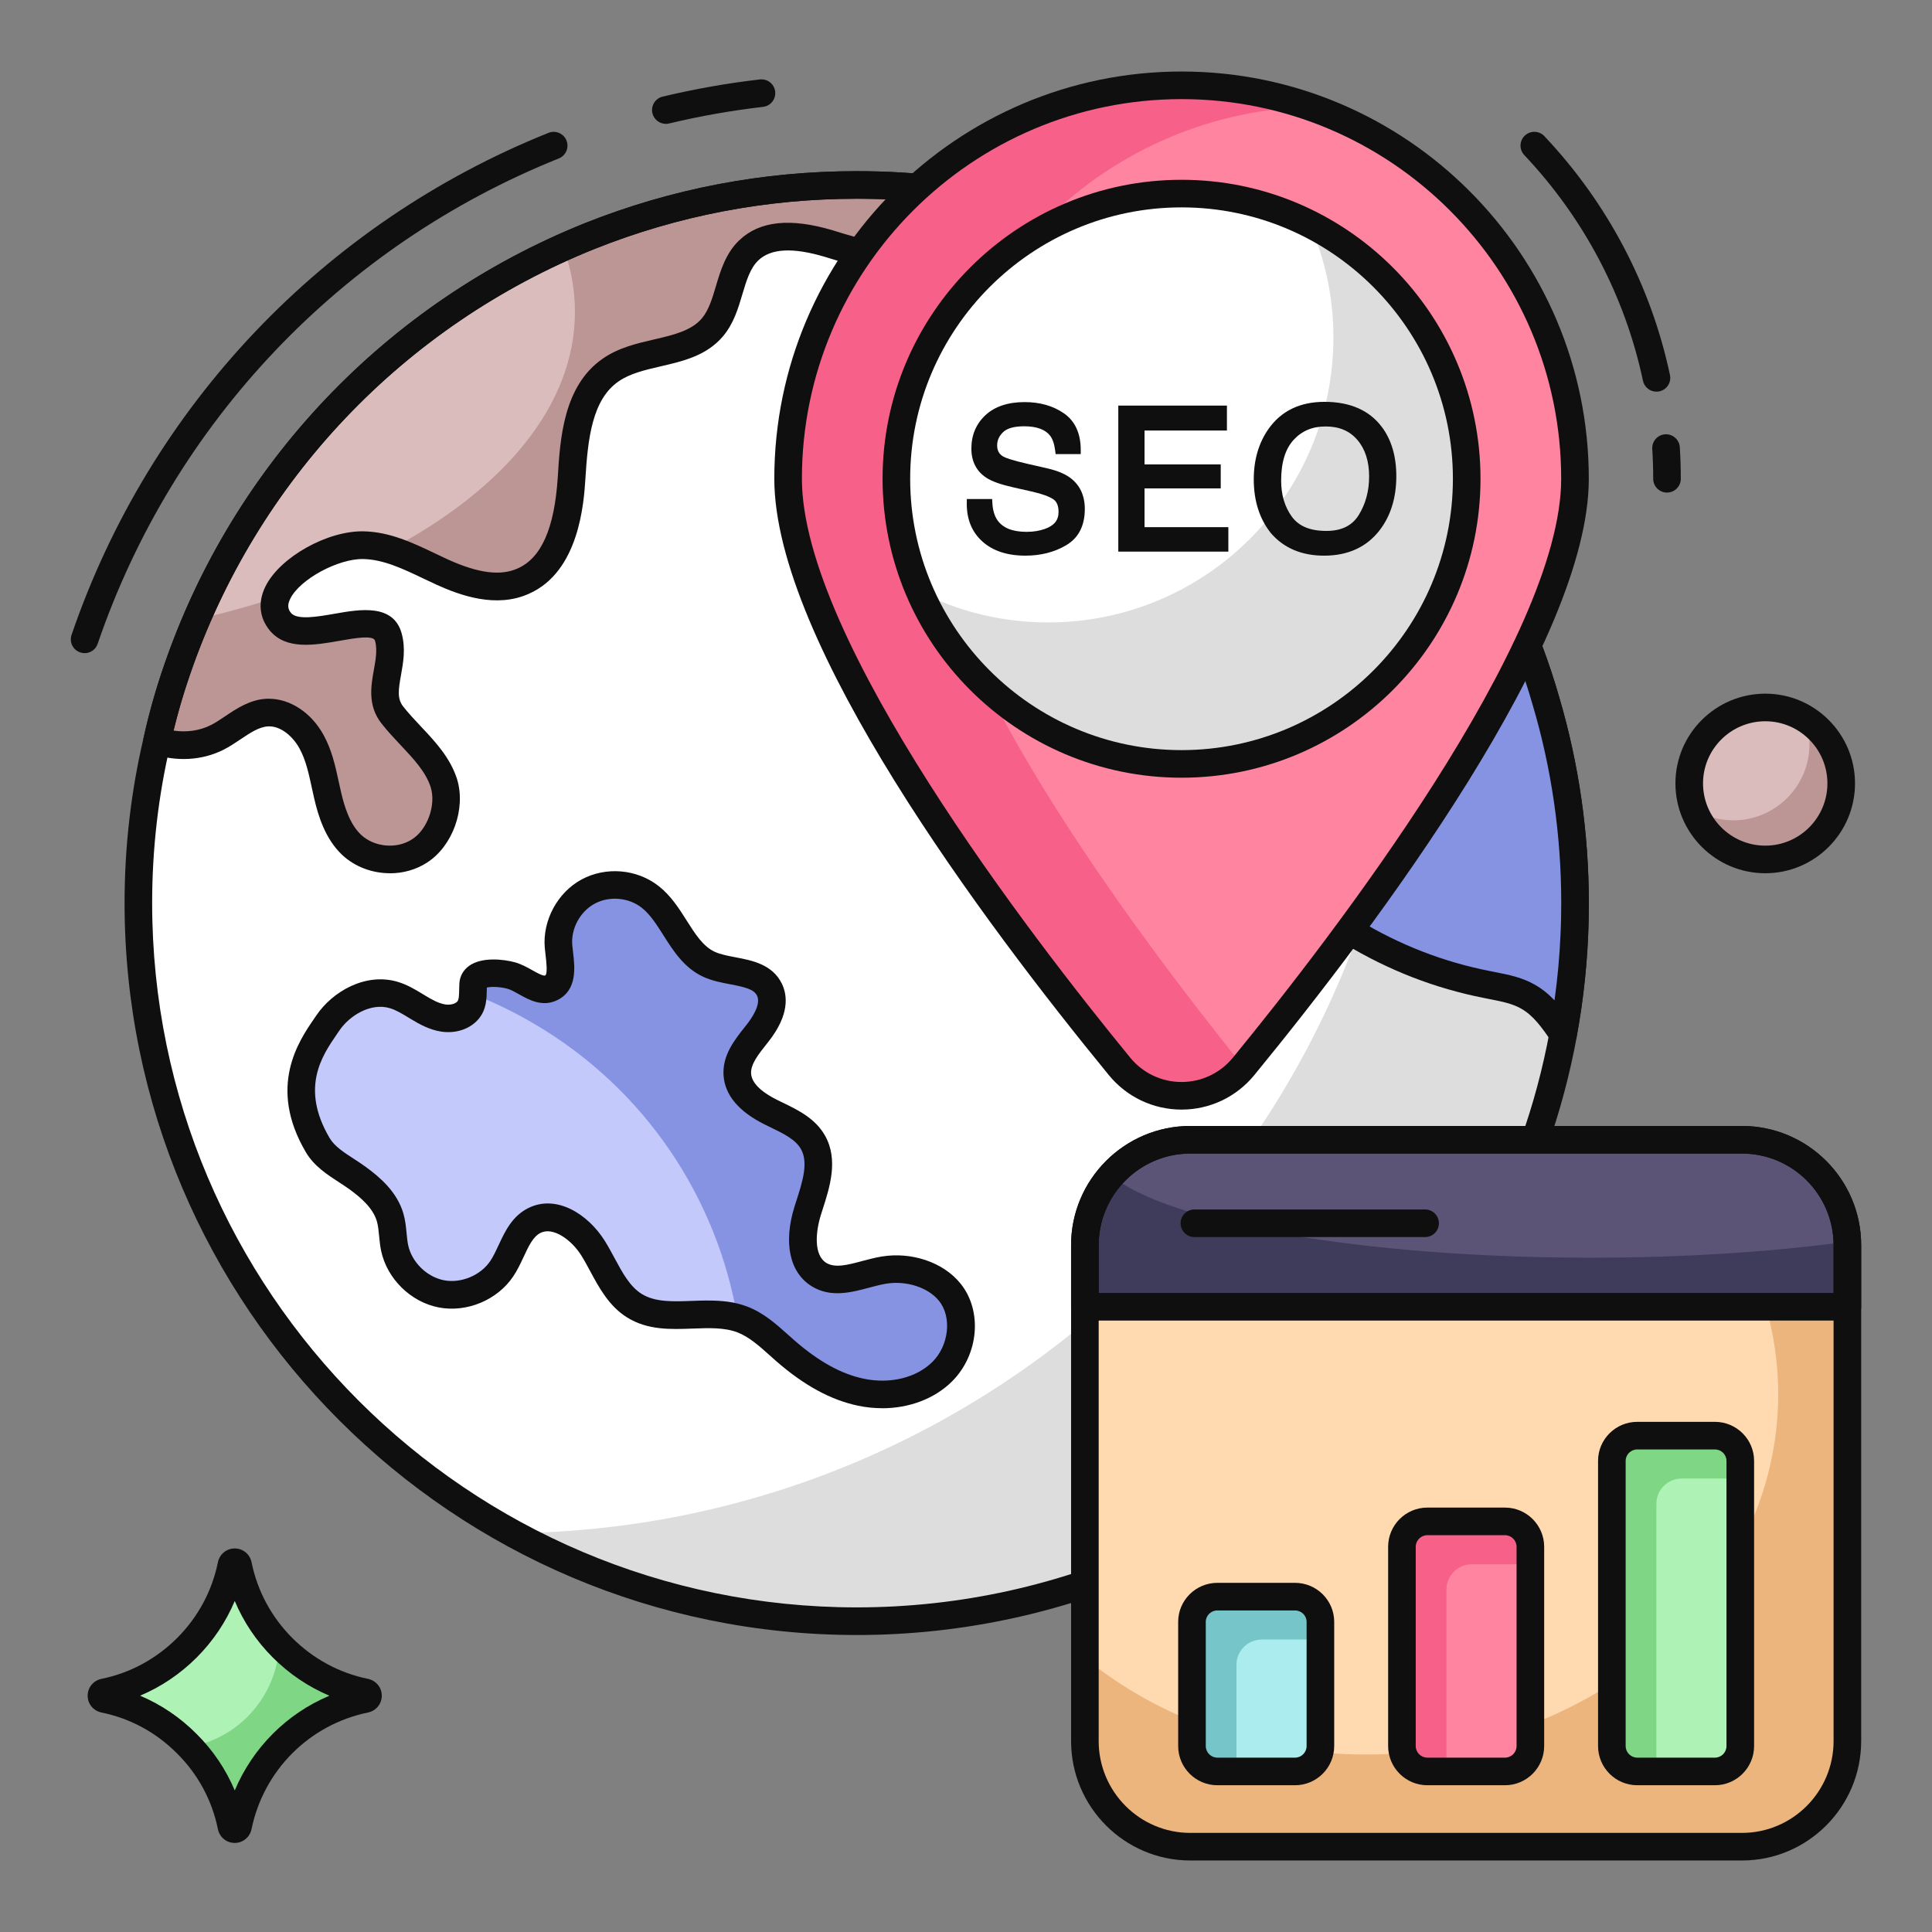 <svg xmlns="http://www.w3.org/2000/svg" id="Layer_1" viewBox="0 0 105 105"><rect x="0" y="0" width="105" height="105" fill="#808080" stroke="none"/><g><g><path d="m85.598 49.076c0 .568-.011 1.147-.033 1.715-.371 8.62-3.55 16.507-8.62 22.789-.207.251-.404.503-.623.743-7.156 8.434-17.84 13.787-29.759 13.787-21.565 0-39.045-17.468-39.045-39.034 0-3.026.35-5.987 1.016-8.816.284-1.289.644-2.567 1.071-3.802 3.681-10.772 11.941-19.413 22.45-23.63 4.49-1.792 9.384-2.775 14.508-2.775 1.562 0 3.092.087 4.599.273 7.068.819 13.558 3.54 18.954 7.625 5.069 3.845 9.166 8.893 11.875 14.726.797 1.726 1.486 3.529 2.021 5.397 1.027 3.485 1.584 7.188 1.584 11.001z" fill="#fff"></path></g><g><path d="m85.601 49.073c0 .566-.018 1.151-.036 1.717-.375 8.623-3.554 16.507-8.614 22.792-.21.247-.411.502-.63.74-7.152 8.431-17.84 13.785-29.752 13.785-6.787 0-13.172-1.736-18.745-4.778 27.067-.274 48.935-22.307 48.935-49.456 0-3.754-.42-7.417-1.215-10.934 2.603 2.887 4.787 6.166 6.449 9.738.795 1.726 1.489 3.526 2.019 5.399 1.032 3.48 1.589 7.189 1.589 10.998z" fill="#ddd"></path></g><g><path d="m49.514 13.57c-1.377.667-2.993.12-4.457-.328-1.464-.437-3.245-.699-4.359.36-1.125 1.071-.972 2.993-1.977 4.184-1.311 1.551-3.867 1.158-5.539 2.327-1.781 1.234-1.988 3.736-2.119 5.899-.142 2.152-.644 4.708-2.633 5.572-1.398.623-3.015.131-4.392-.492-1.387-.634-2.764-1.431-4.283-1.464-2.25-.055-5.943 2.393-4.523 4.151 1.256 1.541 5.364-1.06 5.877.852.404 1.508-.754 2.982.208 4.217.961 1.234 2.327 2.229 2.808 3.714.393 1.278-.197 2.961-1.322 3.682-1.125.732-2.731.579-3.703-.339-.732-.699-1.071-1.715-1.3-2.709-.23-.983-.382-2.01-.874-2.895-.492-.896-1.409-1.639-2.425-1.573-1.016.066-1.803.896-2.709 1.355-1.005.503-2.196.535-3.256.175.284-1.289.644-2.567 1.071-3.802 3.681-10.772 11.941-19.413 22.45-23.63 4.49-1.792 9.384-2.775 14.508-2.775 1.562 0 3.092.087 4.599.273.142 1.289-.459 2.688-1.65 3.245z" fill="#dabcbc"></path></g><g><path d="m24.123 42.56c.393 1.279-.192 2.969-1.325 3.691-1.124.731-2.731.575-3.7-.347-.731-.694-1.069-1.708-1.297-2.704-.228-.987-.384-2.01-.877-2.896-.493-.895-1.407-1.635-2.421-1.571-1.023.064-1.809.895-2.713 1.352-1.005.502-2.192.539-3.252.173.283-1.288.639-2.567 1.069-3.8.329-.95.685-1.882 1.087-2.795 1.489-.338 2.932-.74 4.303-1.187-.146.448-.091.895.238 1.306 1.251 1.544 5.362-1.06 5.874.849.402 1.507-.749 2.987.21 4.22.959 1.233 2.329 2.229 2.804 3.709z" fill="#bc9595"></path></g><g><path d="m49.518 13.566c-1.379.667-2.996.128-4.458-.32-1.471-.438-3.252-.703-4.367.356-1.123 1.069-.968 2.996-1.973 4.184-1.315 1.553-3.864 1.16-5.536 2.329-1.781 1.233-1.991 3.736-2.119 5.901-.146 2.147-.649 4.704-2.64 5.572-1.398.621-3.014.128-4.385-.493-.941-.429-1.873-.932-2.85-1.224 6.212-3.298 10.057-7.865 10.057-12.926 0-1.197-.219-2.375-.63-3.508.475-.21.95-.42 1.434-.612 4.494-1.791 9.391-2.777 14.515-2.777 1.562 0 3.088.091 4.595.274.146 1.288-.457 2.686-1.644 3.243z" fill="#bc9595"></path></g><g><path d="m25.715 53.485c.043-.722 1.367-.66 2.064-.469.763.209 1.481 1.019 2.188.663.728-.367.457-1.435.387-2.247-.101-1.189.558-2.409 1.608-2.977 1.05-.567 2.432-.45 3.371.287 1.291 1.013 1.709 2.982 3.2 3.665 1.117.511 2.748.276 3.284 1.381.376.774-.11 1.681-.643 2.356-.533.675-1.166 1.403-1.104 2.261.069.953.968 1.613 1.824 2.038.856.425 1.822.811 2.29 1.644.625 1.112.098 2.482-.285 3.698-.383 1.217-.473 2.822.615 3.487 1.033.631 2.329-.053 3.524-.246.669-.108 1.365-.052 2.009.162.601.2 1.164.544 1.564 1.035 1 1.229.719 3.198-.402 4.317-1.121 1.12-2.869 1.447-4.42 1.123-1.551-.324-2.927-1.22-4.12-2.262-.728-.636-1.43-1.35-2.334-1.694-1.863-.709-4.166.309-5.858-.745-1.1-.685-1.559-2.021-2.245-3.12-.686-1.1-2.038-2.091-3.196-1.508-.957.482-1.172 1.728-1.769 2.618-.7 1.043-2.051 1.606-3.284 1.367-1.234-.239-2.277-1.264-2.538-2.493-.116-.548-.089-1.122-.245-1.66-.263-.905-1.006-1.584-1.768-2.139-.762-.555-1.692-.983-2.169-1.795-1.951-3.316-.233-5.472.546-6.628.779-1.156 2.26-1.927 3.595-1.526.475.142.897.416 1.321.672.424.256.87.502 1.36.577.49.075 1.038-.051 1.353-.434.315-.382.244-.913.273-1.407z" fill="#c3c9fb"></path></g><g><path d="m35.337 48.739c1.286 1.011 1.705 2.986 3.195 3.667 1.119.508 2.747.28 3.284 1.381.38.773-.106 1.68-.638 2.359-.54.674-1.171 1.406-1.109 2.263.072.953.969 1.612 1.824 2.033.864.426 1.83.811 2.297 1.647.619 1.115.09 2.48-.286 3.699-.384 1.214-.481 2.821.615 3.485 1.024.633 2.326-.056 3.517-.248.668-.104 1.369-.054 2.016.167.596.191 1.156.541 1.563 1.037.994 1.222.717 3.195-.409 4.313-1.117 1.123-2.869 1.447-4.409 1.12-1.553-.324-2.93-1.218-4.131-2.258-.72-.634-1.425-1.35-2.324-1.696-.094-.032-.179-.06-.264-.087-1.107-6.47-4.965-12.424-11.088-16.004-1.072-.627-2.168-1.155-3.283-1.594.003-.178-.002-.361.009-.534.043-.728 1.365-.663 2.062-.469.764.211 1.486 1.015 2.188.661.733-.369.46-1.44.391-2.244-.1-1.194.559-2.416 1.609-2.982 1.05-.566 2.43-.445 3.373.286z" fill="#8693e2"></path></g><g><path d="m46.564 88.859c-21.943 0-39.794-17.847-39.794-39.784 0-3.045.349-6.069 1.036-8.988.286-1.298.653-2.605 1.091-3.874 3.751-10.974 12.09-19.752 22.88-24.082 4.705-1.877 9.679-2.829 14.787-2.829 1.611 0 3.19.094 4.691.279 6.988.81 13.669 3.498 19.315 7.772 5.184 3.933 9.369 9.123 12.103 15.009.846 1.829 1.539 3.681 2.062 5.506 1.069 3.631 1.613 7.403 1.613 11.208 0 .578-.011 1.167-.033 1.744-.367 8.532-3.405 16.564-8.786 23.231l-.162.198c-.16.196-.318.391-.489.579-7.56 8.91-18.615 14.032-30.313 14.032zm0-78.057c-4.917 0-9.704.916-14.23 2.721-10.382 4.166-18.408 12.614-22.019 23.176-.419 1.217-.771 2.468-1.047 3.72-.664 2.817-.999 5.725-.999 8.655 0 21.11 17.179 38.284 38.294 38.284 11.257 0 21.896-4.929 29.187-13.522.17-.187.31-.361.453-.535l.163-.2c5.172-6.409 8.096-14.138 8.449-22.344.021-.555.032-1.125.032-1.683 0-3.661-.522-7.291-1.553-10.789-.503-1.757-1.17-3.536-1.982-5.294-2.63-5.663-6.658-10.658-11.647-14.444-5.432-4.112-11.859-6.698-18.587-7.478-1.446-.178-2.963-.268-4.513-.268z" fill="#0f0f0f"></path></g><g><path d="m36.187 6.731c-.339 0-.646-.232-.729-.576-.096-.403.152-.807.555-.904 1.734-.414 3.511-.729 5.284-.934.414-.045.784.247.832.659.047.412-.247.784-.659.832-1.713.198-3.432.502-5.108.903-.059.014-.117.021-.175.021z" fill="#0f0f0f"></path></g><g><path d="m4.599 35.497c-.081 0-.162-.013-.243-.041-.392-.134-.601-.56-.467-.952 4.25-12.436 13.699-22.381 25.922-27.285.384-.154.821.032.976.417.154.385-.033.821-.417.975-11.818 4.742-20.953 14.356-25.062 26.379-.106.312-.397.508-.709.508z" fill="#0f0f0f"></path></g><g><path d="m21.191 47.459c-.95 0-1.903-.343-2.605-1.006-.915-.874-1.291-2.108-1.516-3.086l-.126-.569c-.168-.776-.328-1.509-.672-2.13-.344-.626-1.012-1.238-1.721-1.189-.479.031-.96.353-1.47.695-.3.201-.609.409-.95.581-1.151.576-2.547.654-3.835.216-.361-.123-.573-.498-.491-.871.288-1.309.656-2.616 1.094-3.885 3.751-10.974 12.09-19.752 22.88-24.082 4.705-1.877 9.679-2.829 14.787-2.829 1.611 0 3.19.094 4.691.279.345.042.616.317.654.663.187 1.697-.666 3.343-2.073 4.004-1.581.764-3.296.236-4.81-.23l-.189-.058c-1.753-.523-2.939-.462-3.623.187-.448.426-.652 1.113-.869 1.841-.234.787-.476 1.601-1.052 2.284-.893 1.057-2.164 1.352-3.393 1.637-.858.199-1.67.388-2.29.821-1.424.987-1.664 3.084-1.8 5.33-.082 1.245-.331 5.02-3.083 6.214-1.762.786-3.698.093-5-.496-.24-.11-.478-.223-.716-.337-1.118-.533-2.173-1.037-3.274-1.061-1.356-.025-3.443 1.097-3.966 2.16-.193.391-.093.601.043.77.328.402 1.468.201 2.384.041 1.347-.237 3.191-.561 3.634 1.088.217.811.082 1.569-.039 2.238-.146.813-.213 1.294.114 1.713.285.365.61.711.954 1.077.785.833 1.596 1.694 1.975 2.867.497 1.616-.236 3.65-1.631 4.544-.601.391-1.308.582-2.017.582zm-6.571-9.483c1.151 0 2.299.756 2.963 1.966.451.812.641 1.689.825 2.537l.122.548c.179.776.463 1.741 1.087 2.337.722.681 1.943.794 2.776.252.841-.539 1.313-1.861 1.015-2.833-.272-.842-.935-1.545-1.637-2.291-.353-.375-.718-.762-1.046-1.183-.753-.968-.561-2.039-.407-2.9.101-.564.197-1.097.066-1.584-.086-.323-1.105-.144-1.926 0-1.371.241-2.923.513-3.808-.573-.56-.694-.639-1.537-.224-2.379.782-1.588 3.374-3.043 5.346-2.996 1.422.031 2.674.628 3.886 1.207.23.11.46.22.69.325 1.649.746 2.85.901 3.775.489 1.293-.562 2.007-2.175 2.189-4.936.128-2.101.303-4.984 2.44-6.466.855-.598 1.848-.828 2.808-1.051 1.036-.24 2.015-.468 2.586-1.144.374-.443.562-1.075.761-1.744.25-.843.535-1.798 1.272-2.5 1.107-1.052 2.771-1.228 5.09-.536l.196.06c1.312.404 2.667.821 3.72.311.003-.001.006-.003.009-.004.739-.345 1.136-1.134 1.22-1.895-1.243-.128-2.535-.193-3.852-.193-4.917 0-9.704.916-14.23 2.721-10.382 4.166-18.408 12.614-22.019 23.176-.34.986-.636 1.995-.882 3.009.708.106 1.419.006 2.022-.296.269-.136.528-.312.788-.486.622-.417 1.326-.889 2.208-.946.056-.003.112-.005.167-.005z" fill="#0f0f0f"></path></g><g><path d="m47.941 76.533c-.43 0-.868-.044-1.304-.135-1.484-.31-2.943-1.105-4.46-2.431l-.345-.307c-.581-.52-1.128-1.01-1.762-1.251-.706-.268-1.54-.237-2.423-.204-1.203.045-2.448.091-3.565-.605-.98-.61-1.521-1.615-1.999-2.501-.157-.292-.313-.583-.485-.859-.538-.861-1.539-1.579-2.222-1.235-.406.205-.642.712-.916 1.299-.166.355-.336.722-.567 1.066-.864 1.286-2.525 1.98-4.05 1.686-1.521-.294-2.808-1.559-3.129-3.074-.057-.268-.084-.541-.11-.813-.027-.287-.053-.558-.121-.792-.214-.738-.908-1.318-1.489-1.741-.186-.135-.383-.263-.58-.39-.633-.411-1.351-.876-1.794-1.631-2.088-3.549-.379-6.041.442-7.238l.129-.189c.88-1.305 2.685-2.351 4.433-1.825.516.155.964.427 1.359.667l.133.081c.35.211.721.422 1.086.478.273.041.544-.029.66-.169.084-.102.088-.373.093-.635.002-.114.004-.228.011-.34.022-.386.211-.725.53-.954.695-.5 1.886-.357 2.48-.195.357.097.676.277.958.435.236.133.593.332.695.282.144-.073.06-.785.024-1.089-.017-.146-.034-.289-.046-.426-.125-1.474.696-2.996 1.999-3.7 1.323-.714 3.007-.572 4.191.357.668.524 1.107 1.217 1.531 1.887.455.718.884 1.396 1.519 1.686.311.143.71.219 1.132.299.893.17 2.004.382 2.515 1.436.305.628.426 1.684-.729 3.148l-.112.142c-.427.537-.869 1.093-.832 1.6.044.618.791 1.114 1.409 1.421l.299.146c.836.404 1.783.862 2.312 1.802.734 1.306.256 2.796-.128 3.993l-.095.298c-.297.946-.4 2.2.291 2.622.479.292 1.162.11 1.952-.101.356-.095.713-.189 1.062-.246.788-.127 1.607-.062 2.365.19.783.26 1.443.7 1.909 1.274 1.206 1.48 1.002 3.867-.453 5.321-.946.944-2.33 1.462-3.8 1.462zm-9.445-5.851c.705 0 1.415.061 2.107.324.894.34 1.572.948 2.229 1.536l.332.295c1.318 1.152 2.555 1.837 3.78 2.093 1.438.3 2.868-.052 3.737-.92.895-.894 1.059-2.442.35-3.313-.286-.352-.708-.628-1.219-.798-.531-.176-1.104-.222-1.652-.133-.301.049-.607.132-.915.214-.982.262-2.094.559-3.121-.068-1.212-.741-1.563-2.368-.939-4.352l.098-.306c.326-1.015.663-2.064.249-2.8-.298-.53-.958-.849-1.657-1.187l-.313-.153c-1.408-.699-2.161-1.593-2.238-2.656-.08-1.091.604-1.951 1.154-2.642l.109-.138c.245-.311.79-1.085.557-1.564-.17-.351-.66-.468-1.447-.618-.491-.094-.999-.19-1.475-.409-1.039-.476-1.635-1.417-2.161-2.248-.373-.588-.725-1.144-1.19-1.509-.709-.556-1.759-.646-2.552-.217-.793.429-1.294 1.355-1.217 2.253.01.121.025.247.041.376.097.82.243 2.058-.838 2.604-.815.412-1.561-.007-2.105-.313-.226-.127-.439-.247-.618-.296-.431-.118-.907-.119-1.124-.065-.001.044-.001.088-.002.132-.008.471-.018 1.057-.435 1.562-.457.554-1.239.822-2.045.699-.636-.098-1.177-.4-1.634-.676l-.138-.083c-.349-.212-.679-.413-1.012-.513-1.042-.313-2.199.398-2.757 1.227l-.136.199c-.792 1.156-1.991 2.902-.386 5.629.265.45.776.782 1.318 1.133.22.143.439.285.646.437.774.563 1.706 1.361 2.046 2.535.107.37.141.725.174 1.069.021.216.04.433.084.645.196.927 1.015 1.732 1.946 1.912.932.179 1.991-.261 2.52-1.049.166-.248.306-.547.453-.864.342-.734.73-1.566 1.601-2.005 1.528-.771 3.253.313 4.17 1.781.188.302.361.621.533.941.426.792.83 1.54 1.471 1.939.728.453 1.692.417 2.717.379.299-.011.601-.022.904-.022zm-12.033-17.153v.001c0-0 0-.001 0-.001zm-.749-.044h.01z" fill="#0f0f0f"></path></g><g><path d="m19.845 92.338c-3.467.714-6.194 3.449-6.908 6.916-.043.206-.318.206-.361 0-.353-1.738-1.213-3.286-2.426-4.49-1.196-1.204-2.744-2.073-4.482-2.426-.206-.043-.206-.318 0-.361 1.738-.353 3.286-1.221 4.49-2.426 1.204-1.204 2.064-2.753 2.417-4.49.043-.206.318-.206.361 0 .353 1.738 1.213 3.286 2.417 4.49s2.753 2.073 4.49 2.426c.206.043.206.318-0.0.361z" fill="#aff2b6"></path></g><g><path d="m19.849 92.333c-3.474.713-6.199 3.451-6.913 6.924-.047.199-.316.199-.363 0-.339-1.661-1.123-3.146-2.246-4.316 2.69-.491 4.737-2.784 4.854-5.591.047.07.117.14.175.199 1.205 1.205 2.749 2.07 4.492 2.421.199.047.199.327-0.0.362z" fill="#7fd685"></path></g><g><path d="m12.757 100.159c-.447 0-.823-.309-.915-.752-.317-1.563-1.084-2.984-2.22-4.111-1.133-1.141-2.55-1.908-4.102-2.223-.447-.094-.756-.47-.756-.917 0-.446.31-.822.752-.914 1.553-.315 2.974-1.083 4.113-2.222 1.131-1.132 1.896-2.552 2.212-4.109.093-.446.469-.756.916-.756s.823.309.915.752c.317 1.561 1.082 2.982 2.213 4.113 1.139 1.138 2.56 1.906 4.109 2.221.446.093.755.469.755.915 0.0.447-.309.823-.751.916-.001 0-.002 0-.002 0-3.185.656-5.667 3.141-6.325 6.333-.092.444-.468.754-.915.754zm-5.143-8.002c1.138.48 2.179 1.182 3.069 2.078.893.886 1.595 1.929 2.075 3.073.976-2.324 2.824-4.175 5.145-5.15-1.138-.479-2.183-1.182-3.078-2.077-.89-.89-1.589-1.931-2.067-3.072-.479 1.139-1.178 2.181-2.068 3.072-.895.895-1.938 1.596-3.076 2.076zm12.231.181h.01z" fill="#0f0f0f"></path></g><g><path d="m85.6 49.075c0 .565-.01 1.149-.038 1.714-.029.612-.067 1.235-.124 1.838-.038.411-.077.813-.125 1.216-.057.421-.115.842-.182 1.254-.038.268-.077.536-.134.794-.01.106-.029.201-.048.307 0 0 0-.01-.01-.01-.536-.804-1.091-1.58-1.924-2.039-.661-.374-1.446-.488-2.192-.641-2.48-.489-4.883-1.398-7.056-2.681-.105-.058-.201-.115-.297-.173-2.307-1.388-4.395-3.255-5.63-5.639-1.225-2.393-1.493-5.371-.287-7.774.517-1.014 1.254-1.886 1.963-2.776.297-.374.603-.776.708-1.244.201-.881-.345-1.79-1.082-2.327-.728-.536-1.618-.795-2.461-1.129-5.515-2.174-9.268-8.176-8.798-14.084.086-1.12.383-2.537 1.005-3.638 4.088 1.35 7.87 3.361 11.23 5.907 1.972 1.494 3.782 3.16 5.428 4.988.01.01.01.019.019.019.297.335.594.68.89 1.025.048.057.086.115.125.163.297.345.565.689.833 1.034.297.383.594.775.871 1.168.287.393.565.795.833 1.206.316.469.622.948.9 1.436.163.249.316.508.45.766.144.23.278.469.402.708.038.048.067.106.096.172.172.316.335.632.498.957.182.354.354.718.527 1.082.402.862.776 1.752 1.111 2.652.335.9.642 1.81.91 2.748 1.034 3.485 1.589 7.19 1.589 11.001z" fill="#c3c9fb"></path></g><g><path d="m85.6 49.075c0 .565-.01 1.149-.038 1.714-.029.612-.067 1.235-.124 1.838-.038.411-.077.813-.125 1.216-.057.421-.115.842-.182 1.254-.038.268-.077.536-.134.794-.01.096-.029.201-.057.297-.536-.804-1.091-1.58-1.924-2.039-.661-.374-1.446-.488-2.192-.641-2.48-.489-4.883-1.398-7.056-2.681 1.934-5.285 2.987-11.001 2.987-16.956 0-3.753-.412-7.42-1.206-10.933.01.01.01.019.019.019.297.335.594.68.89 1.025.048.057.086.115.125.163.287.335.565.68.833 1.034.297.383.594.775.871 1.168.287.393.565.795.833 1.206.316.469.622.948.9 1.436.163.249.316.508.45.766.144.23.278.469.402.708.038.048.067.106.096.172.172.316.335.632.498.957.182.354.354.718.527 1.082.393.862.776 1.752 1.111 2.652.335.9.642 1.81.91 2.748 1.034 3.485 1.589 7.19 1.589 11.001z" fill="#8693e2"></path></g><g><path d="m84.949 56.948c-.245 0-.479-.121-.621-.329-.546-.805-1.017-1.45-1.676-1.813-.469-.265-1.046-.379-1.657-.499l-.324-.065c-2.672-.522-5.228-1.514-7.59-2.946-2.729-1.642-4.717-3.639-5.907-5.936-1.413-2.761-1.524-6-.292-8.456.493-.967 1.156-1.794 1.796-2.594l.25-.312c.269-.338.497-.642.563-.941.132-.579-.317-1.212-.791-1.556-.488-.36-1.089-.584-1.726-.822-.191-.071-.382-.142-.57-.217-5.775-2.276-9.76-8.656-9.269-14.84.053-.695.268-2.475 1.1-3.948.176-.312.548-.455.888-.343 4.118 1.36 7.97 3.386 11.448 6.022 5.184 3.939 9.367 9.128 12.099 15.006.833 1.796 1.527 3.65 2.061 5.509 1.074 3.617 1.619 7.39 1.619 11.208 0 .577-.01 1.174-.039 1.751-.076 1.82-.286 3.675-.625 5.508-.055.299-.286.535-.583.598-.051.011-.103.016-.154.016zm-25.679-43.983c-.463 1.086-.6 2.265-.639 2.773-.441 5.554 3.138 11.284 8.325 13.329.181.072.361.139.542.207.706.263 1.435.535 2.088 1.017 1.08.785 1.618 2.002 1.368 3.097-.135.606-.48 1.076-.853 1.544l-.253.317c-.621.775-1.207 1.507-1.628 2.334-1.02 2.033-.911 4.752.287 7.092 1.059 2.043 2.859 3.84 5.349 5.338 2.213 1.342 4.604 2.27 7.11 2.76l.319.064c.701.138 1.425.281 2.098.661.426.235.788.539 1.102.868.167-1.205.277-2.413.327-3.607.028-.559.038-1.13.038-1.683 0-3.673-.524-7.303-1.559-10.787-.514-1.792-1.18-3.572-1.981-5.298-2.629-5.657-6.656-10.652-11.645-14.443-3.171-2.403-6.666-4.28-10.395-5.583z" fill="#0f0f0f"></path></g><g><path d="m85.598 26.02c0 8.842-11.986 24.582-18.011 31.935-1.747 2.133-4.998 2.133-6.745 0-6.024-7.353-18.011-23.093-18.011-31.935 0-11.81 9.574-21.383 21.383-21.383s21.383 9.574 21.383 21.383z" fill="#ff84a0"></path></g><g><path d="m50.499 27.181c0 8.409 10.836 23.042 17.078 30.792-1.751 2.115-4.993 2.115-6.727-.018-6.034-7.351-18.014-23.094-18.014-31.936 0-11.807 9.57-21.378 21.377-21.378 2.445 0 4.786.417 6.97 1.161-11.495.364-20.684 9.813-20.684 21.378z" fill="#f76189"></path></g><g><circle cx="64.214" cy="26.019" fill="#fff" r="15.498"></circle></g><g><path d="m79.719 26.019c0 8.568-6.939 15.508-15.508 15.508-6.381 0-11.87-3.861-14.235-9.372 2.097 1.071 4.462 1.673 6.984 1.673 8.568 0 15.508-6.939 15.508-15.485 0-2.187-.447-4.262-1.294-6.159 5.065 2.522 8.546 7.766 8.546 13.834z" fill="#ddd"></path></g><g><path d="m90.598 26.77c-.414 0-.75-.336-.75-.75 0-.544-.017-1.085-.051-1.621-.026-.414.288-.77.702-.796.407-.024.77.288.795.701.036.567.054 1.139.054 1.715 0 .414-.336.75-.75.75z" fill="#0f0f0f"></path></g><g><path d="m90.024 21.286c-.347 0-.658-.242-.733-.594-.973-4.588-3.204-8.828-6.449-12.263-.285-.301-.271-.776.03-1.06.301-.284.775-.271 1.06.03 3.435 3.635 5.796 8.124 6.827 12.982.086.405-.173.803-.578.889-.053.011-.105.017-.157.017z" fill="#0f0f0f"></path></g><g><path d="m64.215 60.304c-0 0-0 0-0 0-1.536 0-2.977-.683-3.952-1.874-6.79-8.287-18.181-23.517-18.181-32.41 0-12.204 9.929-22.133 22.133-22.133 12.204 0 22.133 9.929 22.133 22.133 0 8.892-11.391 24.123-18.18 32.41-.976 1.191-2.417 1.874-3.953 1.874zm0-54.917c-11.377 0-20.633 9.256-20.633 20.633 0 8.741 12.477 24.912 17.841 31.459.69.842 1.708 1.325 2.792 1.325h0c1.084 0 2.103-.483 2.792-1.325 5.364-6.547 17.84-22.719 17.84-31.459 0-11.377-9.256-20.633-20.633-20.633z" fill="#0f0f0f"></path></g><g><path d="m64.214 42.267c-8.959 0-16.248-7.289-16.248-16.248s7.289-16.248 16.248-16.248 16.248 7.289 16.248 16.248-7.289 16.248-16.248 16.248zm0-30.996c-8.132 0-14.748 6.616-14.748 14.748 0 8.132 6.616 14.748 14.748 14.748s14.748-6.616 14.748-14.748c0-8.132-6.616-14.748-14.748-14.748z" fill="#0f0f0f"></path></g><g><g><g><g><path d="m58.153 25.96c-.3-.218-.721-.39-1.255-.511l-1.051-.24c-.855-.197-1.183-.32-1.307-.387-.236-.132-.347-.328-.347-.617 0-.274.106-.51.326-.72.219-.211.603-.317 1.141-.317.669 0 1.142.17 1.405.503.142.182.237.458.282.819l.024.19h1.365v-.219c0-.906-.309-1.579-.918-2-.584-.403-1.3-.608-2.128-.608-.907 0-1.623.238-2.129.707-.51.473-.769 1.086-.769 1.819 0 .698.273 1.231.813 1.586.3.197.785.369 1.481.526l1.016.229c.523.12.908.26 1.141.412.193.131.287.358.287.693 0 .452-.242.747-.762.928-.29.101-.616.152-.97.152-.781 0-1.305-.213-1.601-.649-.155-.233-.244-.544-.265-.928l-.011-.206h-1.376l-.003.216c-.011.872.274 1.574.847 2.09.566.511 1.352.771 2.337.771.836 0 1.582-.19 2.217-.566.673-.397 1.014-1.06 1.014-1.97 0-.737-.27-1.31-.804-1.703z" fill="#0f0f0f"></path></g><g><path d="m62.203 26.543h4.141v-1.304h-4.141v-1.841h4.478v-1.355h-5.904v7.936h5.981v-1.329h-4.555z" fill="#0f0f0f"></path></g><g><path d="m75.097 23.202c-.677-.904-1.725-1.363-3.115-1.363-1.336 0-2.361.499-3.048 1.482-.527.756-.795 1.674-.795 2.729 0 1.168.313 2.152.936 2.93.701.809 1.672 1.219 2.887 1.219 1.301 0 2.319-.468 3.027-1.393.595-.778.898-1.762.898-2.926 0-1.077-.265-1.979-.789-2.679zm-.688 2.694c0 .788-.191 1.494-.567 2.098-.361.578-.936.86-1.758.86-.877 0-1.488-.251-1.869-.767-.39-.529-.588-1.194-.588-1.972 0-.977.228-1.72.678-2.209.451-.49 1.019-.729 1.739-.729.74 0 1.305.24 1.726.731.424.494.639 1.163.639 1.987z" fill="#0f0f0f"></path></g></g></g></g><g><path d="m100.401 67.674v26.95c0 3.17-2.56 5.74-5.73 5.74h-29.98c-3.17 0-5.73-2.57-5.73-5.74v-26.95c0-3.17 2.56-5.73 5.73-5.73h29.98c3.17 0 5.73 2.56 5.73 5.73z" fill="#ffd9b0"></path></g><g><path d="m100.401 67.674v26.95c0 3.17-2.56 5.74-5.73 5.74h-29.98c-3.17 0-5.73-2.57-5.73-5.74v-4.52c4 3.26 9.36 5.25 15.26 5.25 12.38 0 22.42-8.77 22.42-19.58 0-5.4-2.5-10.29-6.55-13.83h4.58c3.17 0 5.73 2.56 5.73 5.73z" fill="#edb57e"></path></g><g><path d="m100.401 71.02v-3.347c0-3.17-2.56-5.73-5.73-5.73h-29.98c-3.17 0-5.73 2.56-5.73 5.73v3.347z" fill="#5b5476"></path></g><g><path d="m100.401 67.674v3.35h-41.44v-3.35c0-1.45.54-2.78 1.43-3.78 3.15 2.57 13.62 4.46 26.07 4.46 5.09 0 9.86-.32 13.93-.87.01.06.01.13.01.19z" fill="#3f3b5b"></path></g><g><path d="m94.671 101.114h-29.98c-3.573 0-6.48-2.911-6.48-6.49v-26.95c0-3.573 2.907-6.48 6.48-6.48h29.98c3.573 0 6.48 2.907 6.48 6.48v26.95c0 3.578-2.907 6.49-6.48 6.49zm-29.98-38.42c-2.746 0-4.98 2.234-4.98 4.98v26.95c0 2.751 2.234 4.99 4.98 4.99h29.98c2.746 0 4.98-2.238 4.98-4.99v-26.95c0-2.746-2.234-4.98-4.98-4.98z" fill="#0f0f0f"></path></g><g><path d="m100.401 71.77h-41.44c-.414 0-.75-.336-.75-.75v-3.347c0-3.573 2.907-6.48 6.48-6.48h29.98c3.573 0 6.48 2.907 6.48 6.48v3.347c0 .414-.336.75-.75.75zm-40.69-1.5h39.94v-2.597c0-2.746-2.234-4.98-4.98-4.98h-29.98c-2.746 0-4.98 2.234-4.98 4.98v2.597z" fill="#0f0f0f"></path></g><g><path d="m77.452 67.232h-12.539c-.414 0-.75-.336-.75-.75s.336-.75.75-.75h12.539c.414 0 .75.336.75.75s-.336.75-.75.75z" fill="#0f0f0f"></path></g><g><g><path d="m83.171 84.064v10.83c0 .76-.62 1.38-1.38 1.38h-4.22c-.76 0-1.38-.62-1.38-1.38v-10.83c0-.76.62-1.38 1.38-1.38h4.22c.76-0 1.38.62 1.38 1.38z" fill="#ff84a0"></path></g><g><path d="m83.171 84.064v.95h-3.18c-.76 0-1.38.62-1.38 1.38v9.88h-1.04c-.76 0-1.38-.62-1.38-1.38v-10.83c0-.76.62-1.38 1.38-1.38h4.22c.76-0 1.38.62 1.38 1.38z" fill="#f76189"></path></g><g><path d="m94.581 79.394v15.5c0 .76-.62 1.38-1.38 1.38h-4.22c-.76 0-1.38-.62-1.38-1.38v-15.5c0-.76.62-1.37 1.38-1.37h4.22c.76 0 1.38.61 1.38 1.37z" fill="#aff2b6"></path></g><g><path d="m94.581 79.394v.96h-3.18c-.76 0-1.38.61-1.38 1.37v14.55h-1.04c-.76 0-1.38-.62-1.38-1.38v-15.5c0-.76.62-1.37 1.38-1.37h4.22c.76 0 1.38.61 1.38 1.37z" fill="#7fd685"></path></g><g><path d="m71.761 88.144v6.75c0 .76-.62 1.38-1.38 1.38h-4.22c-.76 0-1.38-.62-1.38-1.38v-6.75c0-.76.62-1.37 1.38-1.37h4.22c.76 0 1.38.61 1.38 1.37z" fill="#abecef"></path></g><g><path d="m71.761 88.144v.96h-3.18c-.76 0-1.38.61-1.38 1.37v5.8h-1.04c-.76 0-1.38-.62-1.38-1.38v-6.75c0-.76.62-1.37 1.38-1.37h4.22c.76 0 1.38.61 1.38 1.37z" fill="#75c5c9"></path></g></g><g><g><path d="m81.792 97.024h-4.22c-1.174 0-2.13-.956-2.13-2.13v-10.83c0-1.174.956-2.13 2.13-2.13h4.22c1.174 0 2.13.956 2.13 2.13v10.83c0 1.174-.956 2.13-2.13 2.13zm-4.22-13.59c-.347 0-.63.282-.63.63v10.83c0 .347.283.63.63.63h4.22c.347 0 .63-.282.63-.63v-10.83c0-.347-.283-.63-.63-.63z" fill="#0f0f0f"></path></g><g><path d="m93.201 97.024h-4.22c-1.174 0-2.13-.956-2.13-2.13v-15.5c0-1.169.956-2.12 2.13-2.12h4.22c1.175 0 2.13.951 2.13 2.12v15.5c0 1.174-.956 2.13-2.13 2.13zm-4.22-18.25c-.347 0-.63.278-.63.62v15.5c0 .347.283.63.63.63h4.22c.348 0 .63-.282.63-.63v-15.5c0-.342-.283-.62-.63-.62z" fill="#0f0f0f"></path></g><g><path d="m70.381 97.024h-4.22c-1.174 0-2.13-.956-2.13-2.13v-6.75c0-1.169.956-2.12 2.13-2.12h4.22c1.174 0 2.13.951 2.13 2.12v6.75c0 1.174-.956 2.13-2.13 2.13zm-4.22-9.5c-.347 0-.63.278-.63.62v6.75c0 .347.283.63.63.63h4.22c.347 0 .63-.282.63-.63v-6.75c0-.342-.283-.62-.63-.62z" fill="#0f0f0f"></path></g></g><g><path d="m95.939 46.709c-2.286 0-4.134-1.849-4.134-4.134 0-2.278 1.849-4.126 4.134-4.126 2.278 0 4.126 1.849 4.126 4.126 0 2.285-1.849 4.134-4.126 4.134" fill="#dabcbc"></path></g><g><path d="m95.94 46.709c-1.785 0-3.316-1.141-3.892-2.731.624.38 1.365.605 2.156.605 2.282 0 4.136-1.853 4.136-4.136 0-.478-.078-.946-.234-1.375 1.17.722 1.96 2.019 1.96 3.502-0 2.282-1.853 4.136-4.126 4.136" fill="#bc9595"></path></g><g><path d="m95.94 47.459c-2.693 0-4.884-2.191-4.884-4.884 0-2.689 2.191-4.876 4.884-4.876 2.689 0 4.876 2.188 4.876 4.876 0 2.693-2.187 4.884-4.876 4.884zm0-8.26c-1.866 0-3.384 1.515-3.384 3.376 0 1.866 1.518 3.384 3.384 3.384 1.862 0 3.376-1.518 3.376-3.384 0-1.862-1.515-3.376-3.376-3.376z" fill="#0f0f0f"></path></g></g></svg>